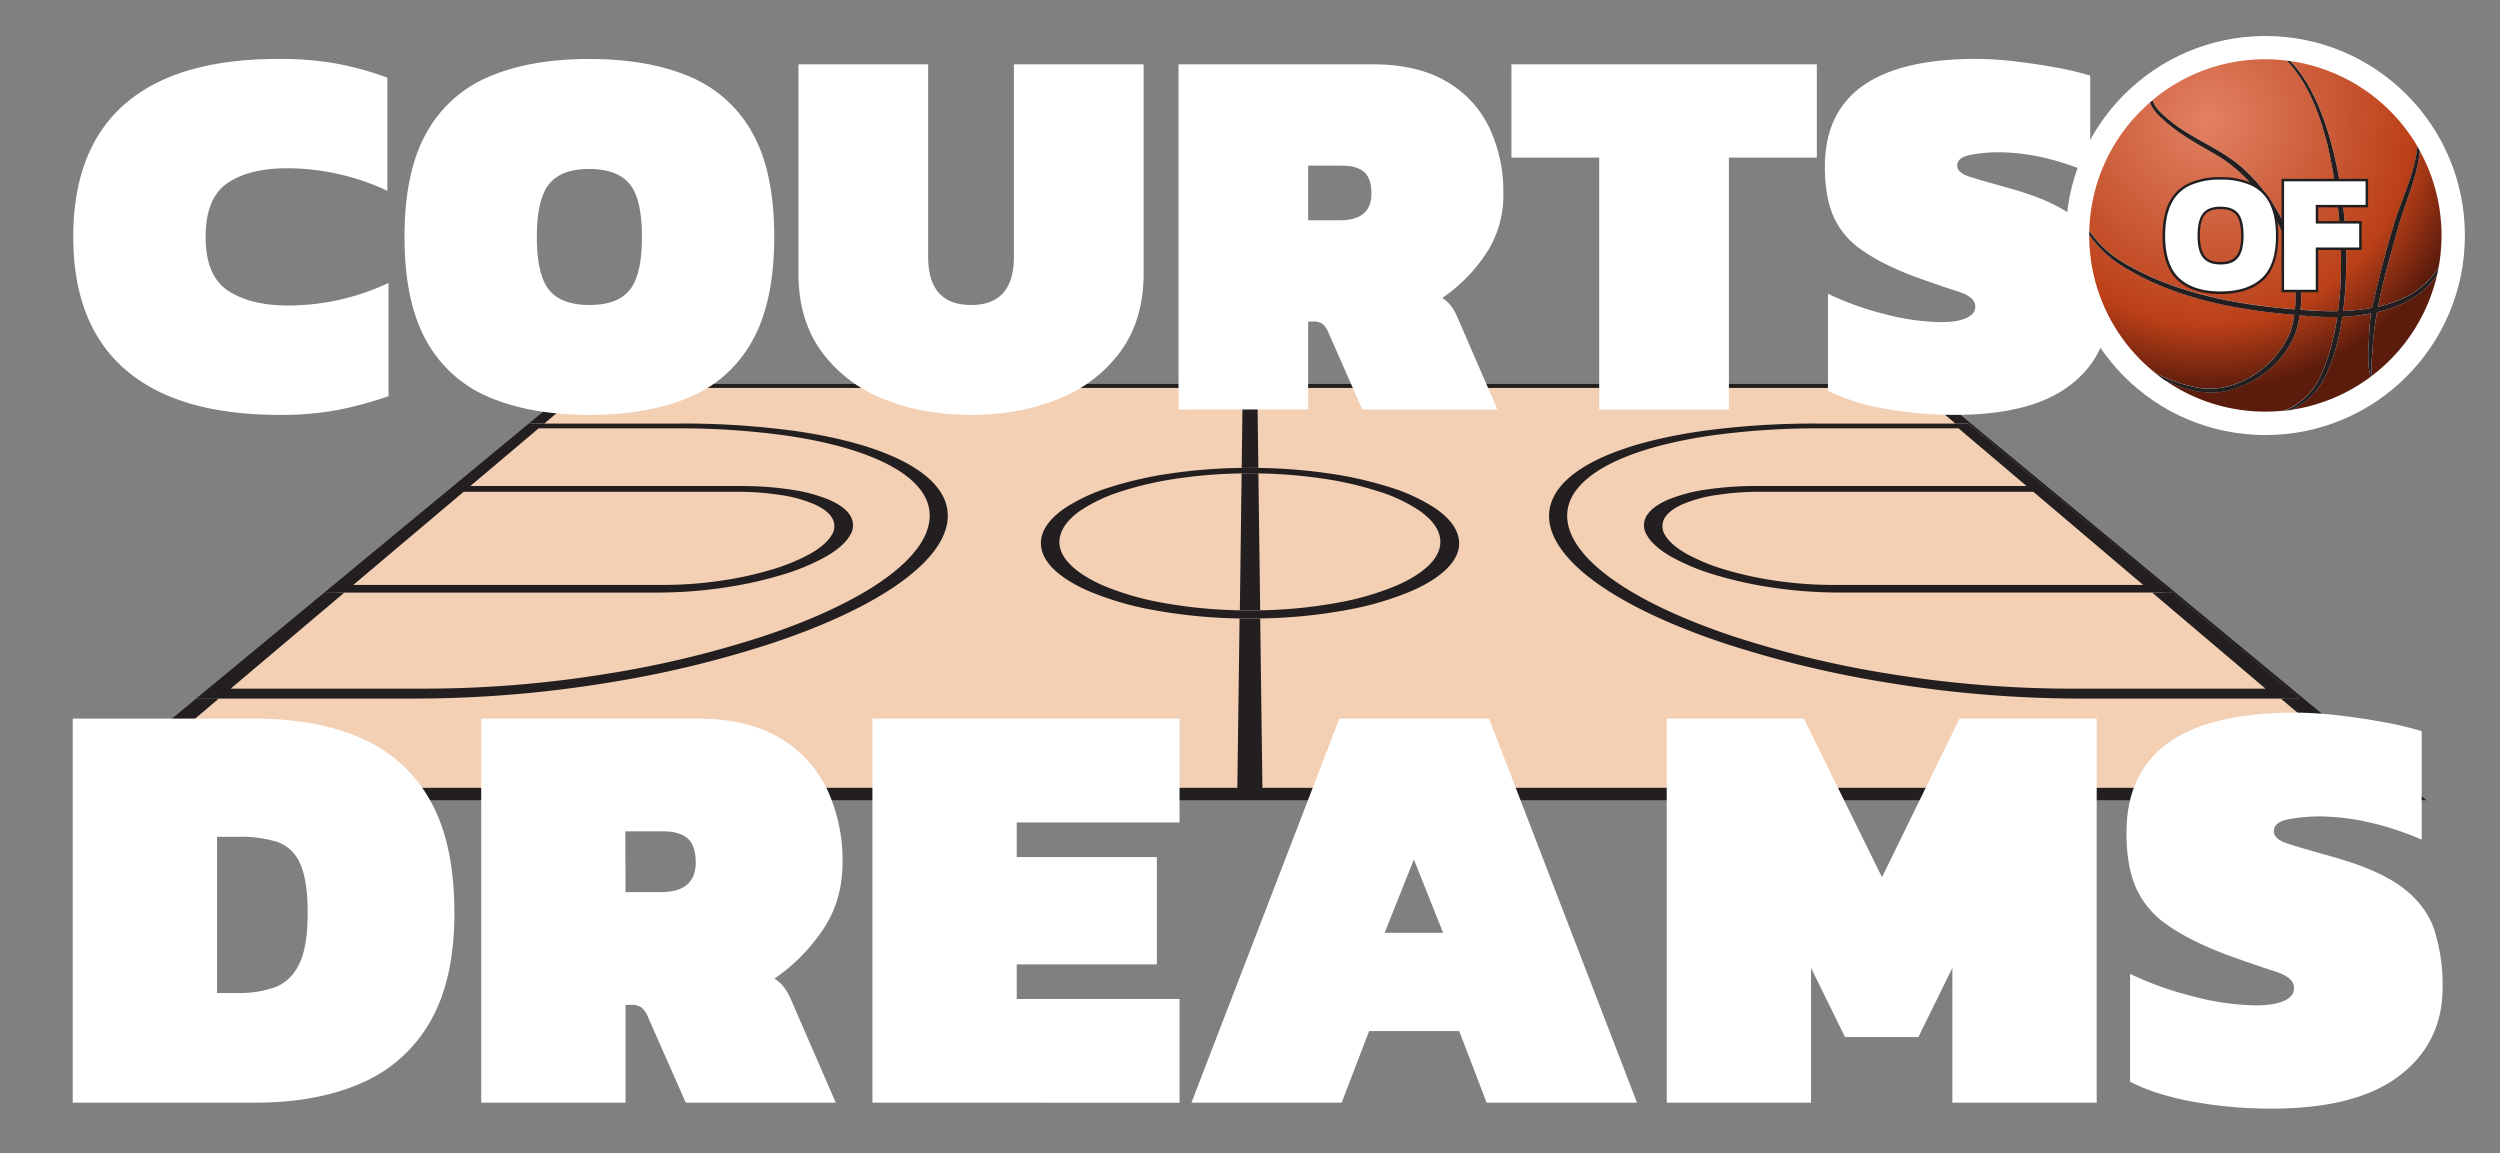 <svg id="Layer_1" data-name="Layer 1" xmlns="http://www.w3.org/2000/svg" xmlns:xlink="http://www.w3.org/1999/xlink" viewBox="0 0 997 460"><rect x="0" y="0" width="997" height="460" fill="#808080" stroke="none"/><defs><style>.cls-1{fill:none;}.cls-2{fill:#f3cfb4;}.cls-3{isolation:isolate;}.cls-4{clip-path:url(#clip-path);}.cls-5{fill:#231f20;}.cls-6{fill:#fff;}.cls-7{fill:url(#radial-gradient);}.cls-8{fill:url(#radial-gradient-6);}</style><clipPath id="clip-path"><polygon class="cls-1" points="29.22 319.12 230.06 153.06 766.85 153.06 967.68 319.12 29.22 319.12"/></clipPath><radialGradient id="radial-gradient" cx="880.26" cy="47.63" r="108.05" gradientUnits="userSpaceOnUse"><stop offset="0" stop-color="#e28163"/><stop offset="0.76" stop-color="#bb4018"/><stop offset="1" stop-color="#5c1c0c"/></radialGradient><radialGradient id="radial-gradient-6" cx="880.28" cy="47.63" r="108.03" xlink:href="#radial-gradient"/></defs><polygon class="cls-2" points="230.06 153.06 766.85 153.06 951.77 314.19 45.13 314.19 230.06 153.06"/><g class="cls-3"><g class="cls-4"><path class="cls-5" d="M495.53,154.7v-.15h5.81v.15H763l16.83,14.22H785l30,24.9,51.22,42.5,50.94,42.27h-7.57l42.14,35.61H503.42v.45h-10v-.45H45.13l42.14-35.61h-9L210.87,168.92h6.18l16.83-14.22H495.53m271.32-1.64H230.05L29.22,319.12H967.68L766.85,153.06"/><path class="cls-5" d="M494.34,246.66l-.89,67.54v.45h10v-.45l-.88-67.54-1,0h-6.16l-1,0m4.11-57.89h-2.52l-.84,0-.71,54.59,1,0h7.11l-.71-54.61h-3.34m2.9-34.22h-5.81v.15l-.41,31.91h6.64l-.41-31.91v-.15"/><path class="cls-5" d="M495.09,188.8l.84,0h5.86a198.22,198.22,0,0,1,25.89,2.08,137.06,137.06,0,0,1,22,5.07A63.31,63.31,0,0,1,566,203.59c4.27,3,7.11,6.31,8.07,9.89s-.1,7.27-3,10.63-7.76,6.64-14.11,9.4a111,111,0,0,1-23.69,6.88,188,188,0,0,1-30.75,3h-7.11l-1,0a188.88,188.88,0,0,1-30.74-3,111.49,111.49,0,0,1-23.7-6.88c-6.35-2.77-11.16-6-14.11-9.4s-4-7-3-10.63,3.8-6.91,8.07-9.89a63.81,63.81,0,0,1,16.29-7.65,136.16,136.16,0,0,1,22-5.06,194.65,194.65,0,0,1,25.88-2.08m3.36-2.21h-3.33a216.59,216.59,0,0,0-28.29,2.22,151.52,151.52,0,0,0-24.14,5.48,71.66,71.66,0,0,0-18,8.33c-4.77,3.26-8,6.91-9.14,10.84s-.09,8,3,11.74,8.43,7.37,15.41,10.44a121.71,121.71,0,0,0,26.22,7.68,208,208,0,0,0,34.2,3.32l1,0h6.16l1,0a206.8,206.8,0,0,0,34.19-3.32A121.47,121.47,0,0,0,563,235.66c7-3.07,12.25-6.62,15.43-10.44s4.19-7.7,3-11.74-4.37-7.58-9.14-10.84a71.56,71.56,0,0,0-18-8.33,151.65,151.65,0,0,0-24.15-5.48,214.87,214.87,0,0,0-28.29-2.22h-3.31"/><path class="cls-5" d="M187.59,193.82l27.23-23h54.57a311.44,311.44,0,0,1,44.1,2.88c13.08,1.9,24.36,4.69,33.34,8.23C356.07,185.56,363,190,367,195.2c4.11,5.36,5,11.52,1.94,18.28-3.26,7.1-10.66,14.22-21.5,21-11.36,7.11-26.41,13.8-44.21,19.64a407.93,407.93,0,0,1-62.27,14.76,454.39,454.39,0,0,1-70.75,5.75H92l45.34-38.31h-7.94l51.4-42.5h6.84m83.6-24.9H210.87L78.24,278.59h88.14a478.35,478.35,0,0,0,75.31-6.2,427.14,427.14,0,0,0,66-15.81c18.77-6.24,34.58-13.36,46.42-20.91,11.29-7.19,18.9-14.7,22.14-22.19,3.08-7.11,1.93-13.56-2.53-19.17-4.28-5.39-11.65-10.06-21.41-13.85-9.48-3.68-21.32-6.58-35-8.55a328.24,328.24,0,0,0-46.1-3"/><path class="cls-5" d="M140.9,233.27l44-37.15H293.42a115.42,115.42,0,0,1,17.94,1.29A55,55,0,0,1,324.53,201c3.5,1.54,6,3.39,7.27,5.48a6.43,6.43,0,0,1-.18,7c-1.52,2.57-4.47,5.07-8.53,7.38a77.19,77.19,0,0,1-15.44,6.32,141.51,141.51,0,0,1-20.32,4.43,159.74,159.74,0,0,1-22.65,1.66H140.9m154.3-39.45H180.75l-51.4,42.5h133a181.78,181.78,0,0,0,26.12-1.93,159.74,159.74,0,0,0,23.35-5.14,85.91,85.91,0,0,0,17.61-7.31c4.59-2.65,7.9-5.52,9.56-8.46a7.3,7.3,0,0,0,0-8c-1.5-2.37-4.4-4.47-8.41-6.2a63.19,63.19,0,0,0-15-4,131.19,131.19,0,0,0-20.33-1.45"/><path class="cls-5" d="M785,168.92H724.71a328.54,328.54,0,0,0-46.12,3c-13.71,2-25.57,4.87-35.06,8.55-9.77,3.79-17.16,8.46-21.46,13.85-4.48,5.61-5.66,12.06-2.61,19.17,3.21,7.49,10.79,15,22,22.19,11.81,7.55,27.59,14.67,46.33,20.91a425.62,425.62,0,0,0,65.93,15.81,477.9,477.9,0,0,0,75.29,6.2H917.2l-50.94-42.27h-7.94l45.18,38.31H825.29a454.06,454.06,0,0,1-70.74-5.75,406.81,406.81,0,0,1-62.21-14.76c-17.78-5.84-32.8-12.53-44.13-19.64-10.81-6.78-18.18-13.9-21.41-21-3.07-6.76-2.12-12.92,2-18.28,4-5.16,10.92-9.64,20.18-13.28,9-3.54,20.28-6.33,33.38-8.23a311.84,311.84,0,0,1,44.12-2.88h54.57l27.14,23H815l-30-24.9"/><path class="cls-5" d="M730.92,233.27a159.56,159.56,0,0,1-22.63-1.66A141.07,141.07,0,0,1,688,227.18a76.87,76.87,0,0,1-15.41-6.32c-4.05-2.31-7-4.81-8.5-7.38a6.44,6.44,0,0,1-.15-7c1.28-2.09,3.78-3.94,7.29-5.48a55.19,55.19,0,0,1,13.18-3.58,115.38,115.38,0,0,1,17.93-1.29H810.92l43.8,37.15H730.92M815,193.82H700.57a131.19,131.19,0,0,0-20.33,1.45,63.29,63.29,0,0,0-15,4c-4,1.73-6.92,3.83-8.43,6.2a7.3,7.3,0,0,0,0,8c1.65,2.94,4.94,5.81,9.52,8.46a85.72,85.72,0,0,0,17.57,7.31,159.31,159.31,0,0,0,23.32,5.14,181.54,181.54,0,0,0,26.11,1.93h133L815,193.82"/></g></g><path class="cls-6" d="M29,439.74V286.58h72.77q24.27,0,42.1,7.73a57.34,57.34,0,0,1,27.58,24.74q9.75,17,9.76,45.06,0,26.64-9.64,43.29a57.83,57.83,0,0,1-27.35,24.49q-17.72,7.85-42.45,7.85ZM86.55,396h8.57a41,41,0,0,0,14.74-2.38q6.18-2.37,9.51-9.27t3.33-20.22q0-13.31-3.09-19.86a15.4,15.4,0,0,0-9.16-8.56,49.42,49.42,0,0,0-15.33-2H86.55Z"/><path class="cls-6" d="M191.91,439.74V286.58H278q19.74,0,32.58,7.49a47.2,47.2,0,0,1,19.14,20.46A66.33,66.33,0,0,1,336,343.9q0,15.47-8,27.11a72.65,72.65,0,0,1-19.15,19.26,14.2,14.2,0,0,1,4,3.69,24.85,24.85,0,0,1,2.38,4.16l18.07,41.62H273.48l-15-34a9.39,9.39,0,0,0-2.62-3.92,6.58,6.58,0,0,0-4-1.07h-2.38v39Zm57.55-83.95h14q14,0,14-11.89,0-6.66-3.21-9.51t-9.87-2.86h-15Z"/><path class="cls-6" d="M347.92,439.74V286.58H470.4V328H405.47v13.79h55.89v42.81H405.47v13.79H470.4v41.38Z"/><path class="cls-6" d="M475.15,439.74l59-153.16h59.69l59,153.16H592.87L581.93,411.2H546l-10.94,28.54ZM552.2,372h23.31l-11.65-29.25Z"/><path class="cls-6" d="M664.69,439.74V286.58h54.7l31.15,63.26,30.92-63.26h54.7V439.74H778.61V386l-13.56,27.59H735.8L722.24,386v53.75Z"/><path class="cls-6" d="M905.84,442.12a173.51,173.51,0,0,1-31.16-2.74q-15-2.73-25.21-8V388.37a130.56,130.56,0,0,0,25.21,9,102.61,102.61,0,0,0,25,3.57q7.14,0,11.18-1.79t4-5.11q0-4.27-7.6-6.66t-20-6.9q-14.76-5.7-23.31-11.89a35.27,35.27,0,0,1-12.25-14.86Q848,345.09,848.05,332q0-47.81,67.3-47.8a149.9,149.9,0,0,1,17,1.07q9.4,1.07,18.32,2.73a139.4,139.4,0,0,1,15.1,3.57v43.28a119.38,119.38,0,0,0-23.07-7.37,95.36,95.36,0,0,0-17.6-1.9A70.21,70.21,0,0,0,913,326.66c-4.13.71-6.19,2.34-6.19,4.87q0,3.09,5.47,4.88t17.36,5.11q19,5.24,28.54,12.49t12.72,17.12a73.42,73.42,0,0,1,3.21,22.71q0,21.89-17.12,35.08T905.84,442.12Z"/><path class="cls-6" d="M111.51,165.45q-40.61,0-61.45-18t-20.84-53q0-35.06,20.62-53t61.24-17.95a127.05,127.05,0,0,1,23.41,1.92,123.48,123.48,0,0,1,20,5.56V76.1a94.35,94.35,0,0,0-40-9q-15,0-23.73,5.88T82,94.48q0,15.6,9,21.48t23.94,5.88a94.32,94.32,0,0,0,40-9V158a151.39,151.39,0,0,1-20,5.45A120.61,120.61,0,0,1,111.51,165.45Z"/><path class="cls-6" d="M235.06,165.45q-23.3,0-39.76-6.95A50.86,50.86,0,0,1,170.08,136q-8.76-15.6-8.76-41.47,0-26.07,8.76-41.57A51,51,0,0,1,195.3,30.46q16.45-6.95,39.76-6.94t39.76,6.94A51,51,0,0,1,300,52.91q8.76,15.5,8.76,41.57,0,25.86-8.76,41.47a50.86,50.86,0,0,1-25.22,22.55Q258.35,165.45,235.06,165.45Zm0-43.82q11.33,0,16.14-6.09T256,94.48q0-15-4.81-21t-16.14-6.1q-11.33,0-16.14,6.1t-4.81,21q0,15,4.81,21.06T235.06,121.63Z"/><path class="cls-6" d="M387.25,165.45q-19.46,0-35.06-6.42a55.62,55.62,0,0,1-24.68-19q-9.09-12.61-9.09-31V25.65h51.73v76.74q0,19.23,17.1,19.24t17.1-19.24V25.65h51.73V109q0,18.38-9.09,31a55.65,55.65,0,0,1-24.69,19Q406.7,165.45,387.25,165.45Z"/><path class="cls-6" d="M470,163.31V25.65h77.38q17.73,0,29.28,6.74a42.31,42.31,0,0,1,17.21,18.38,59.68,59.68,0,0,1,5.66,26.4,42.05,42.05,0,0,1-7.16,24.36,65.16,65.16,0,0,1-17.2,17.32,12.91,12.91,0,0,1,3.63,3.31,21.65,21.65,0,0,1,2.14,3.74l16.24,37.41H543.29l-13.47-30.57a8.37,8.37,0,0,0-2.35-3.52,5.91,5.91,0,0,0-3.63-1H521.7v35.06ZM521.7,87.85h12.61q12.62,0,12.61-10.68,0-6-2.89-8.55t-8.87-2.57H521.7Z"/><path class="cls-6" d="M637.76,163.31V62.85h-35V25.65H724.55v37.2H689.49V163.31Z"/><path class="cls-6" d="M779.69,165.45a155.57,155.57,0,0,1-28-2.46A82.59,82.59,0,0,1,729,155.83V117.14a117.19,117.19,0,0,0,22.66,8.12,92.23,92.23,0,0,0,22.45,3.21q6.4,0,10-1.61c2.42-1.07,3.63-2.59,3.63-4.59q0-3.85-6.84-6t-18-6.2Q749.76,105,742.07,99.4a31.78,31.78,0,0,1-11-13.36q-3.31-7.8-3.31-19.56,0-43,60.49-43a136.39,136.39,0,0,1,15.28,1q8.44,1,16.47,2.45a125.94,125.94,0,0,1,13.57,3.21V69a107.41,107.41,0,0,0-20.73-6.62A86,86,0,0,0,797,60.71a63.85,63.85,0,0,0-10.9,1q-5.57,1-5.56,4.38c0,1.85,1.63,3.31,4.91,4.38S793.94,73,801.07,75q17.1,4.71,25.65,11.22t11.43,15.39A65.82,65.82,0,0,1,841,122.05q0,19.68-15.39,31.53T779.69,165.45Z"/><circle class="cls-6" cx="903.43" cy="93.93" r="79.57"/><path class="cls-7" d="M845.56,103.88c20.77,12.85,45.52,17.5,69.7,19.48C917.84,100,904.06,73.88,884.37,62c-6.71-4-13.84-7.71-19.88-12.8-2.68-2.45-5.82-4.87-7-8.41a70.11,70.11,0,0,0-24.28,51.1A41.87,41.87,0,0,0,845.56,103.88Z"/><path class="cls-7" d="M934.46,124A80.6,80.6,0,0,0,946,122.78c2.59-11.2,5.32-22.35,8.74-33.33,3.07-10.32,8.38-20.3,9.32-31.09a70.26,70.26,0,0,0-50.68-34C931.22,42.52,938.88,89.72,934.46,124Z"/><path class="cls-7" d="M948.34,122.3c9.93-2.26,18.91-6.93,24.2-15.78A70.09,70.09,0,0,0,965,60.11c-.92,10.34-5.59,20-8.43,29.92C953.63,100.79,950.43,111.46,948.34,122.3Z"/><path class="cls-7" d="M913.51,132a46.39,46.39,0,0,0,1.46-6.46c-24.45-2.09-49.46-7-70.21-20.49a44.47,44.47,0,0,1-11.58-11.43c0,.1,0,.2,0,.3a70.12,70.12,0,0,0,26.42,54.89,63.78,63.78,0,0,0,17.7,5.93C892.46,156.84,908.11,145.92,913.51,132Z"/><path class="cls-7" d="M865.39,48.1c9.15,7.5,20.82,11.29,29.56,19.4,14.67,13.3,24.79,35.7,22.49,56,1.72.13,3.43.25,5.13.35,3.17.2,6.49.28,9.86.21,2.91-22.32.08-47.65-4.25-66.5-3.1-12-7.46-24.3-16.17-33.39a71.34,71.34,0,0,0-8.58-.54,69.92,69.92,0,0,0-45,16.29C859.51,43.31,862.77,45.86,865.39,48.1Z"/><path class="cls-8" d="M971.93,109.54c-5.36,8.22-14.25,12.73-24,15a117.26,117.26,0,0,0-1.71,14c-.19,3.7-.77,7.63-.29,11.32A70.26,70.26,0,0,0,971.93,109.54Z"/><path class="cls-7" d="M944.91,131.56c.17-2.18.35-4.35.58-6.52a79.13,79.13,0,0,1-11.36,1.26c-1.59,10.8-4.4,20.2-8.54,26.79a27.25,27.25,0,0,1-11.82,10.34,69.8,69.8,0,0,0,31.63-13.15C943.75,144.28,944.71,137.7,944.91,131.56Z"/><path class="cls-7" d="M924.26,152.26c3.94-7.51,6.41-16.41,7.83-25.91-3.29.07-6.54,0-9.62-.23l-5.35-.39a47.14,47.14,0,0,1-1.63,7c-4.46,11.39-14.75,19.82-26.44,22.88-8.76,2.38-17.69-.18-25.78-4.07a69.88,69.88,0,0,0,40.16,12.62,72.22,72.22,0,0,0,7.83-.44A27.68,27.68,0,0,0,924.26,152.26Z"/><path class="cls-5" d="M946.22,138.55a117.26,117.26,0,0,1,1.71-14c9.75-2.24,18.64-6.75,24-15,.22-1,.43-2,.61-3-5.29,8.85-14.27,13.52-24.2,15.78,2.09-10.84,5.29-21.51,8.25-32.27,2.84-9.93,7.51-19.58,8.43-29.92-.32-.59-.67-1.17-1-1.75-.94,10.79-6.25,20.77-9.32,31.09-3.42,11-6.15,22.13-8.74,33.33A80.6,80.6,0,0,1,934.46,124c4.42-34.32-3.24-81.52-21.13-99.66L912,24.21c8.71,9.09,13.07,21.39,16.17,33.39,4.33,18.85,7.16,44.18,4.25,66.5-3.37.07-6.69,0-9.86-.21-1.7-.1-3.41-.22-5.13-.35,2.3-20.34-7.82-42.74-22.49-56-8.74-8.11-20.41-11.9-29.56-19.4-2.62-2.24-5.88-4.79-6.93-8.14-.33.27-.64.55-1,.83,1.17,3.54,4.31,6,7,8.41,6,5.09,13.17,8.85,19.88,12.8,19.69,11.88,33.47,38,30.89,61.36-24.18-2-48.93-6.63-69.7-19.48a41.87,41.87,0,0,1-12.34-12c0,.58,0,1.15,0,1.74a44.47,44.47,0,0,0,11.58,11.43c20.75,13.52,45.76,18.4,70.21,20.49a46.39,46.39,0,0,1-1.46,6.46c-5.4,13.91-21,24.83-36.22,22.74a63.78,63.78,0,0,1-17.7-5.93c1.2,1,2.42,1.87,3.68,2.75,8.09,3.89,17,6.45,25.78,4.07,11.69-3.06,22-11.49,26.44-22.88a47.14,47.14,0,0,0,1.63-7l5.35.39c3.08.22,6.33.3,9.62.23-1.42,9.5-3.89,18.4-7.83,25.91a27.68,27.68,0,0,1-13,11.49c.84-.1,1.68-.2,2.51-.32a27.25,27.25,0,0,0,11.82-10.34c4.14-6.59,6.95-16,8.54-26.79A79.13,79.13,0,0,0,945.49,125c-.23,2.17-.41,4.34-.58,6.52-.2,6.14-1.16,12.72.49,18.72l.53-.41C945.45,146.18,946,142.25,946.22,138.55Z"/><path class="cls-6" d="M885.56,116.73c-7.26,0-12.9-1.81-16.76-5.37S863,102,863,94.07c0-5.43.88-9.88,2.61-13.23a16,16,0,0,1,7.73-7.41,33.83,33.83,0,0,1,24.52,0,16,16,0,0,1,7.73,7.41c1.73,3.35,2.6,7.8,2.6,13.23,0,7.9-2,13.71-5.87,17.29S892.77,116.73,885.56,116.73Zm0-33.85c-3,0-5.28.83-6.63,2.47s-2.07,4.6-2.07,8.72c0,3.85.69,6.67,2.07,8.38s3.58,2.53,6.63,2.53,5.28-.85,6.63-2.53,2.07-4.54,2.07-8.38c0-4.12-.7-7-2.07-8.72S888.61,82.88,885.56,82.88Z"/><path class="cls-5" d="M885.56,71.63a29,29,0,0,1,12.05,2.25,15.47,15.47,0,0,1,7.49,7.19q2.55,4.94,2.55,13,0,11.69-5.7,16.92t-16.39,5.24q-10.75,0-16.42-5.24t-5.68-16.92q0-8.07,2.55-13a15.51,15.51,0,0,1,7.49-7.19,29,29,0,0,1,12.06-2.25m0,33.85c3.22,0,5.56-.9,7-2.72s2.18-4.71,2.18-8.69q0-6.39-2.18-9t-7-2.65q-4.84,0-7,2.65c-1.46,1.77-2.18,4.78-2.18,9,0,4,.72,6.88,2.18,8.69s3.79,2.72,7,2.72m0-34.85A30.1,30.1,0,0,0,873.09,73a16.45,16.45,0,0,0-8,7.64c-1.77,3.42-2.67,8-2.67,13.46,0,8,2,14,6,17.66s9.71,5.5,17.1,5.5,13.08-1.85,17.06-5.5,6-9.62,6-17.66c0-5.51-.89-10-2.66-13.46A16.53,16.53,0,0,0,898,73a30.13,30.13,0,0,0-12.47-2.34Zm0,33.85c-2.93,0-5-.76-6.24-2.34s-2-4.34-2-8.07c0-4,.66-6.83,1.95-8.4s3.35-2.29,6.25-2.29,5,.77,6.24,2.29,2,4.4,2,8.4c0,3.73-.66,6.44-2,8.07s-3.31,2.34-6.24,2.34Z"/><polygon class="cls-6" points="910.39 116.06 910.39 71.81 943.9 71.81 943.9 82.21 924.02 82.21 924.02 88.66 941.34 88.66 941.34 99.2 924.02 99.2 924.02 116.06 910.39 116.06"/><path class="cls-5" d="M943.4,72.31v9.4H923.52v7.45h17.32V98.7H923.52v16.86H910.89V72.31H943.4m1-1H909.89v45.25h14.63V99.7h17.32V88.16H924.52V82.71H944.4V71.31Z"/></svg>